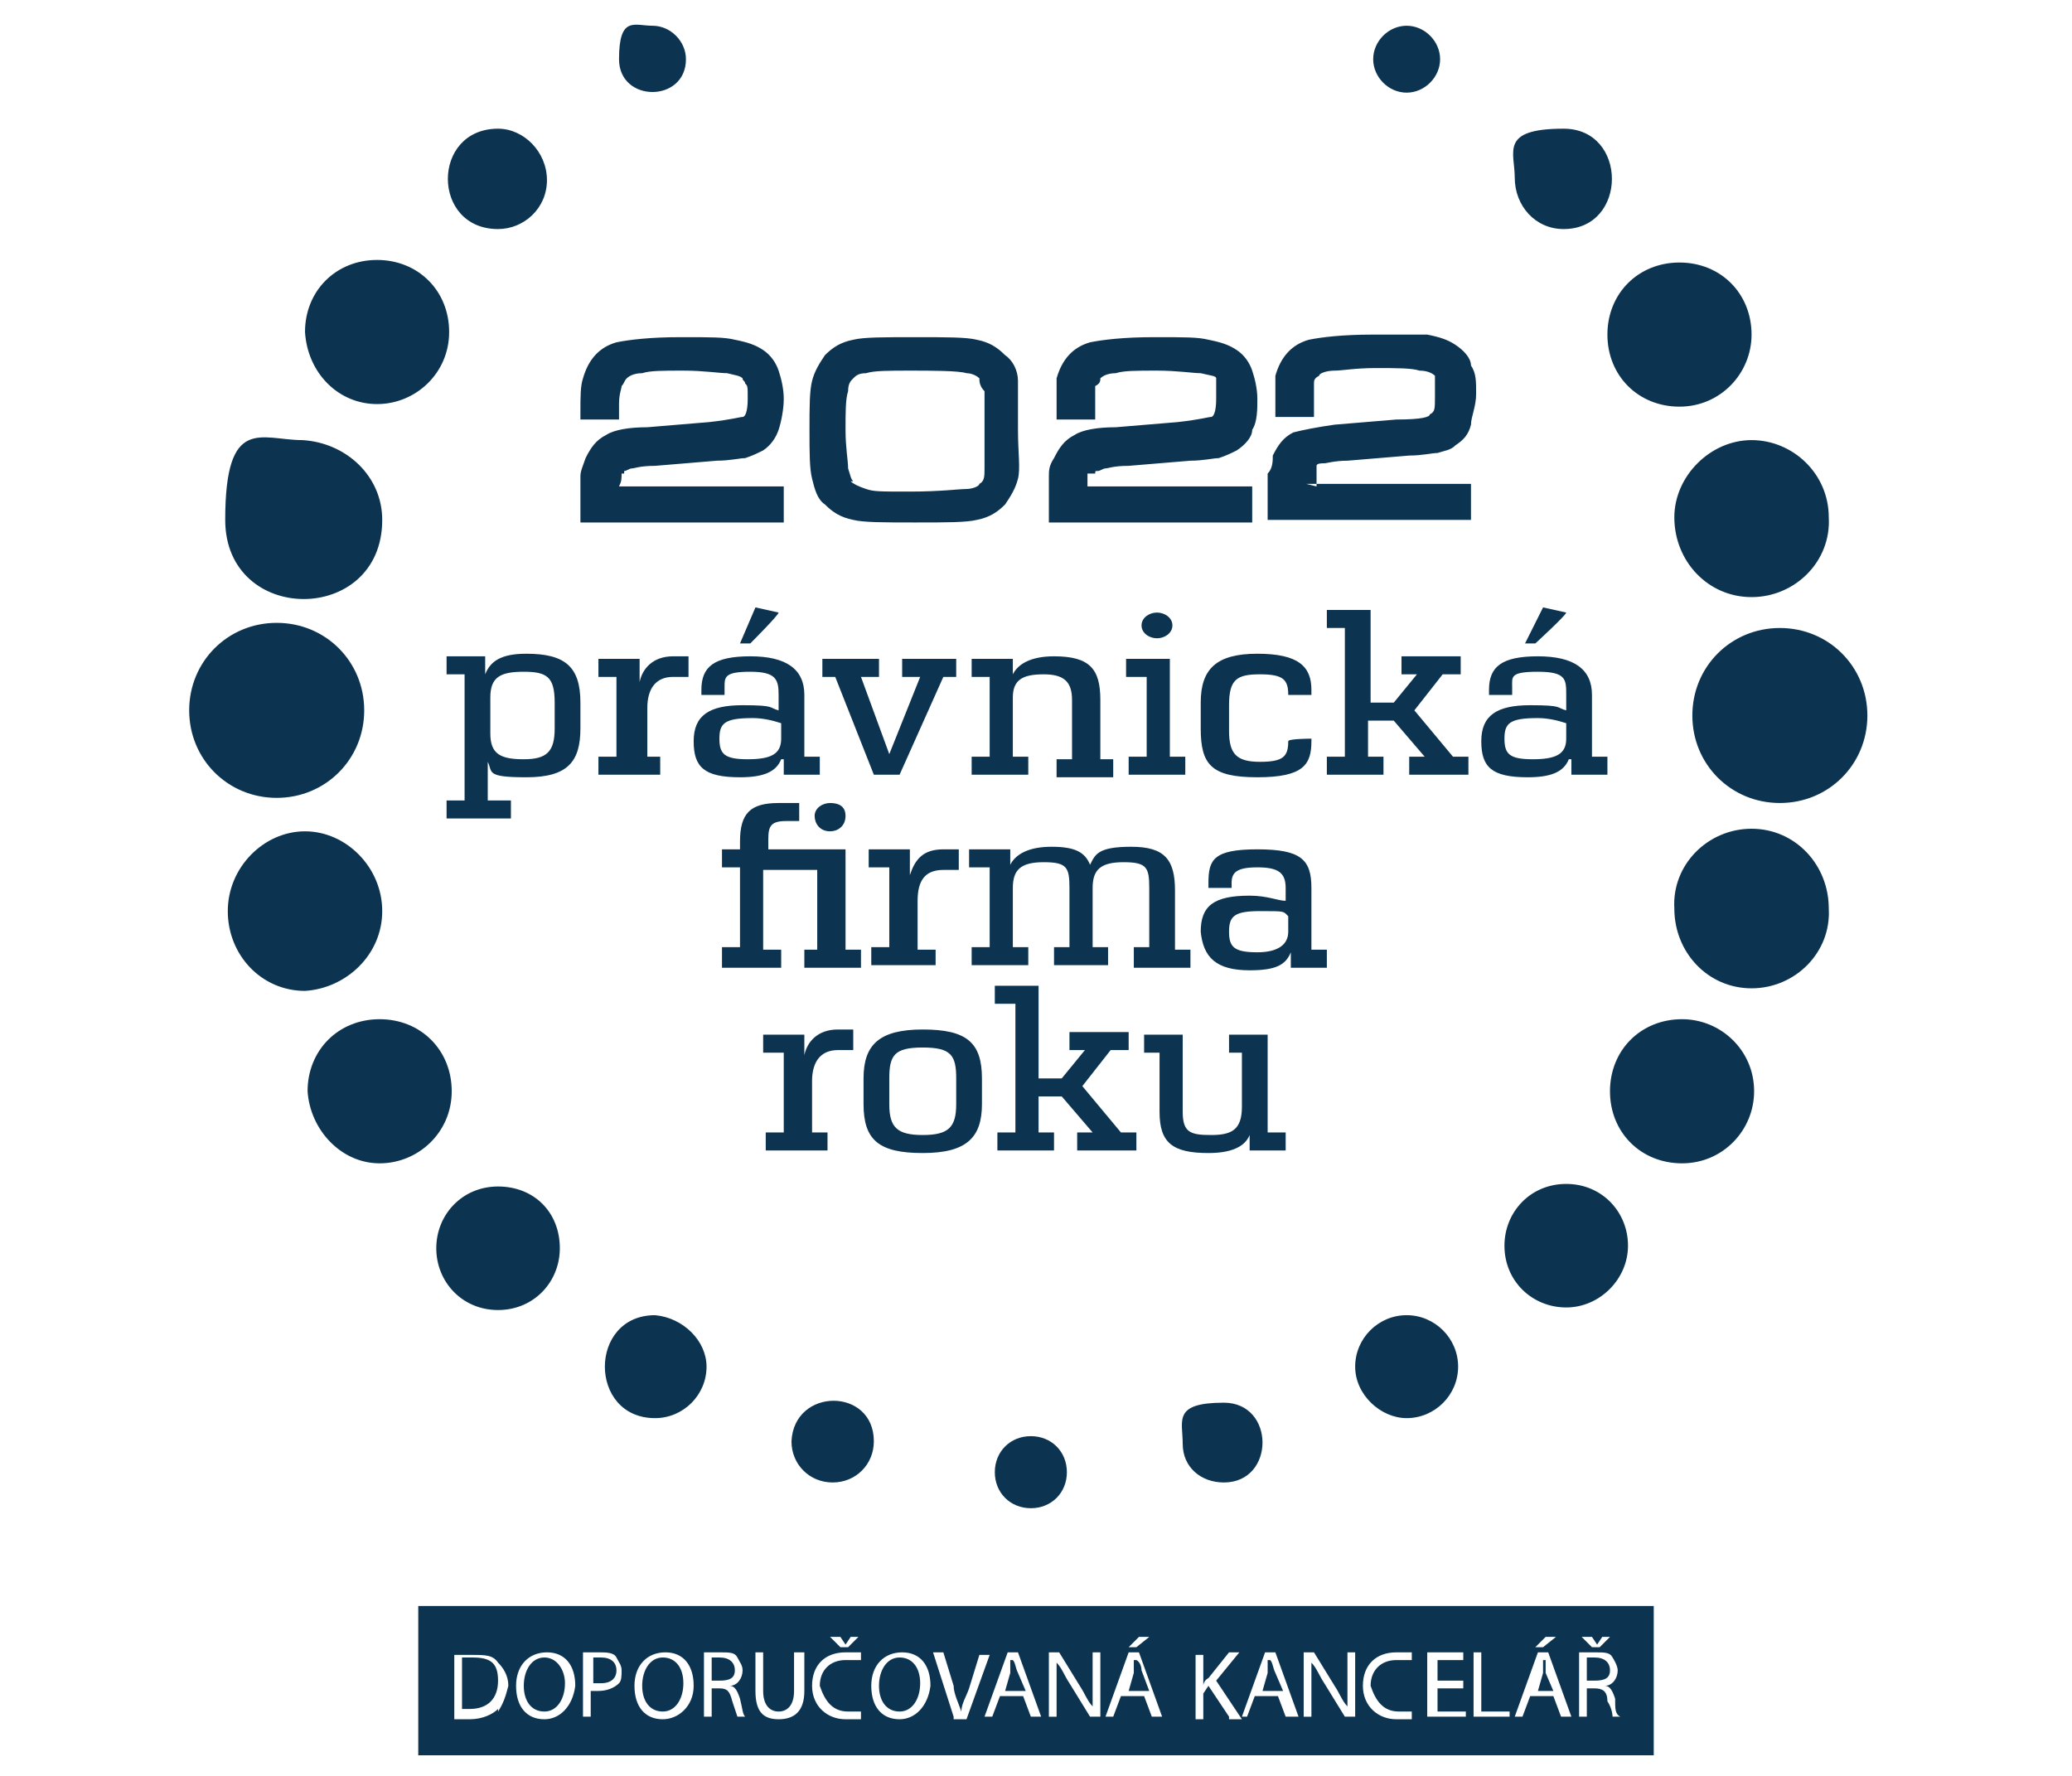 <?xml version="1.0" encoding="UTF-8"?>
<svg id="Vrstva_1" data-name="Vrstva 1" xmlns="http://www.w3.org/2000/svg" width="2.8cm" height="2.4cm" version="1.1" viewBox="0 0 78 69">
  <defs>
    <style>
      .cls-1 {
        fill-rule: evenodd;
      }

      .cls-1, .cls-2 {
        fill: #0c3451;
        stroke-width: 0px;
      }
    </style>
  </defs>
  <g>
    <path class="cls-2" d="M24.5,64.4c-.5,0-.8.5-.8,1.1s.3,1,.8,1,.8-.5.8-1.1-.3-1-.8-1Z"/>
    <path class="cls-2" d="M48,64.5h0c0,0,0,.3,0,.5l-.2.7h.8l-.3-.7c-.1-.2-.1-.4-.2-.5Z"/>
    <path class="cls-2" d="M42.8,64.5h0c0,0,0,.3,0,.5l-.2.7h.8l-.3-.8c0,0,0-.3-.2-.4Z"/>
    <path class="cls-2" d="M27.3,64.9c0-.3-.2-.5-.6-.5h-.3v.9h.3c.4,0,.6-.1.6-.4Z"/>
    <path class="cls-2" d="M22.1,64.4h-.3v1h.3c.4,0,.6-.2.6-.5s-.2-.5-.6-.5Z"/>
    <path class="cls-2" d="M33.7,64.4c-.5,0-.8.5-.8,1.1s.3,1,.8,1,.8-.5.8-1.1-.3-1-.8-1Z"/>
    <path class="cls-2" d="M17.1,64.4h-.4v2h.3c.7,0,1.1-.4,1.1-1.1s-.3-.9-1-.9Z"/>
    <path class="cls-2" d="M61.3,64.9c0-.3-.2-.5-.6-.5h-.3v.9h.3c.4,0,.6-.1.6-.4Z"/>
    <path class="cls-2" d="M38,64.5h0c0,0,0,.3,0,.5l-.2.7h.8l-.3-.7c-.1-.2-.1-.4-.2-.5Z"/>
    <path class="cls-2" d="M15,62.4v5.8h48v-5.8s-48,0-48,0ZM60.6,63.6l.2.3h0l.2-.3h.3l-.4.4h-.3l-.4-.4h.4ZM58.8,63.6h.4l-.5.4h-.3l.4-.4ZM43,63.6h.4l-.5.4h-.3l.4-.4ZM31.4,63.6l.2.3h0l.2-.3h.3l-.4.4h-.3l-.4-.4h.4ZM18.1,66.4c-.2.2-.6.4-1.1.4h-.6v-2.5c.2,0,.4,0,.7,0,.5,0,.8,0,1,.3.2.2.4.5.4.9-.1.4-.2.7-.4,1ZM19.9,66.8c-.7,0-1.1-.5-1.1-1.3s.5-1.3,1.2-1.3,1.1.5,1.1,1.3c-.1.8-.6,1.3-1.2,1.3ZM22.8,65.4c-.2.2-.5.3-.8.3h-.3v1h-.3v-2.5h.6c.3,0,.6,0,.7.2s.2.3.2.5c0,.2,0,.4-.1.5ZM24.5,66.8c-.7,0-1.1-.5-1.1-1.3s.5-1.3,1.2-1.3,1.1.5,1.1,1.3-.6,1.3-1.2,1.3ZM27.4,66.7c0,0-.1-.3-.2-.6-.1-.4-.2-.5-.5-.5h-.3v1.1h-.3v-2.5c.2,0,.4,0,.6,0,.4,0,.6,0,.7.2s.2.3.2.5c0,.3-.2.6-.5.6h0c.2,0,.3.2.4.5.1.4.1.6.2.7h-.3ZM30,65.7c0,.8-.4,1.1-1,1.1s-.9-.3-.9-1.1v-1.5h.3v1.5c0,.6.3.8.6.8s.6-.2.6-.8v-1.5h.4v1.5ZM31.7,66.5c.2,0,.4,0,.5,0v.3c0,0-.3,0-.6,0-.7,0-1.3-.5-1.3-1.3s.5-1.3,1.3-1.3.5,0,.6,0v.3c-.2,0-.4,0-.6,0-.6,0-1,.4-1,1,.2.6.5,1,1.1,1ZM33.7,66.8c-.7,0-1.1-.5-1.1-1.3s.5-1.3,1.2-1.3,1.1.5,1.1,1.3c-.1.8-.6,1.3-1.2,1.3ZM35.8,66.7l-.8-2.5h.4l.4,1.3c0,.3.2.7.3,1h0c0-.3.2-.6.3-.9l.4-1.3h.4l-.9,2.5h-.5ZM38.8,66.7l-.3-.8h-.9l-.3.8h-.3l.9-2.5h.4l.9,2.5h-.4ZM41.4,66.7h-.3l-.8-1.3c-.2-.3-.3-.6-.5-.8h0v2.1h-.3v-2.5h.4l.8,1.3c.2.3.3.6.5.8h0v-2.1h.3v2.5h-.1ZM43.5,66.7l-.3-.8h-.9l-.3.8h-.3l.9-2.5h.4l.9,2.5h-.4ZM46.5,66.7l-.8-1.2-.2.3v1h-.3v-2.5h.3v1.2h0c0,0,0-.2.2-.3l.8-1h.4l-.9,1.1,1,1.5h-.5ZM48.7,66.7l-.3-.8h-.9l-.3.8h-.2l.9-2.5h.4l.9,2.5h-.5ZM51.4,66.7h-.4l-.8-1.3c-.2-.3-.3-.6-.5-.8h0v2.1h-.3v-2.5h.4l.8,1.3c.2.3.3.6.5.8h0v-2.1h.3v2.5ZM53.1,66.5c.2,0,.4,0,.5,0v.3c0,0-.3,0-.6,0-.7,0-1.3-.5-1.3-1.3s.5-1.3,1.3-1.3.5,0,.6,0v.3c-.2,0-.4,0-.6,0-.6,0-1,.4-1,1,.2.6.5,1,1.1,1ZM55.6,66.7h-1.4v-2.5h1.4v.3h-1v.8h1v.3h-1v.9h1.1v.2h0ZM57.4,66.7h-1.4v-2.5h.3v2.3h1.1s0,.2,0,.2ZM59.4,66.7l-.3-.8h-.9l-.3.8h-.3l.9-2.5h.4l.9,2.5h-.4ZM61.4,66.7c0,0,0-.3-.2-.6,0-.4-.2-.5-.5-.5h-.3v1.1h-.3v-2.5c.2,0,.4,0,.6,0,.4,0,.6,0,.7.2,0,0,.2.3.2.5,0,.3-.2.6-.5.6h0c.2,0,.3.2.4.5,0,.4,0,.6.2.7h-.3Z"/>
    <path class="cls-2" d="M58.7,64.5h0c0,0,0,.3,0,.5l-.2.7h.6l-.3-.7v-.5Z"/>
    <path class="cls-2" d="M19.9,64.4c-.5,0-.8.5-.8,1.1s.3,1,.8,1,.8-.5.8-1.1c0-.5-.3-1-.8-1Z"/>
  </g>
  <path class="cls-1" d="M38.8,58.6c.8,0,1.4-.6,1.4-1.4s-.6-1.4-1.4-1.4-1.4.6-1.4,1.4c0,.8.6,1.4,1.4,1.4h0ZM46.3,57.6c2,0,2-3.1,0-3.1s-1.6.7-1.6,1.6.7,1.5,1.6,1.5h0ZM32.7,56c0,.9-.7,1.6-1.6,1.6s-1.6-.7-1.6-1.6c.1-2.1,3.2-2.1,3.2,0h0ZM53.4,55.1c1.1,0,2-.9,2-2s-.9-2-2-2-2,.9-2,2c0,1.1,1,2,2,2h0ZM26.2,53.1c0,1.1-.9,2-2,2-2.6,0-2.6-4,0-4,1.1.1,2,1,2,2h0ZM53.4,3.6c.7,0,1.3-.6,1.3-1.3s-.6-1.3-1.3-1.3-1.3.6-1.3,1.3c0,.7.6,1.3,1.3,1.3h0ZM25.4,2.3c0,1.7-2.6,1.7-2.6,0s.6-1.3,1.3-1.3,1.3.6,1.3,1.3h0ZM59.6,50.8c1.3,0,2.4-1.1,2.4-2.4s-1-2.4-2.4-2.4-2.4,1.1-2.4,2.4c0,1.4,1.1,2.4,2.4,2.4h0ZM20.5,48.5c0,1.3-1,2.4-2.4,2.4s-2.4-1.1-2.4-2.4,1-2.4,2.4-2.4,2.4,1,2.4,2.4h0ZM59.5,8.9c2.5,0,2.5-3.9,0-3.9s-1.9.9-1.9,1.9c0,1.1.8,2,1.9,2h0ZM20,7c0,1.1-.9,1.9-1.9,1.9-2.6,0-2.6-3.9,0-3.9,1,0,1.9.9,1.9,2h0ZM13.5,45.2c1.5,0,2.8-1.2,2.8-2.8s-1.2-2.8-2.8-2.8-2.8,1.2-2.8,2.8c.1,1.5,1.3,2.8,2.8,2.8h0ZM66.9,42.4c0,1.5-1.2,2.8-2.8,2.8s-2.8-1.2-2.8-2.8,1.2-2.8,2.8-2.8c1.5,0,2.8,1.2,2.8,2.8h0ZM13.4,15.7c1.5,0,2.8-1.2,2.8-2.8s-1.2-2.8-2.8-2.8-2.8,1.2-2.8,2.8c.1,1.6,1.3,2.8,2.8,2.8h0ZM66.8,13c0,1.5-1.2,2.8-2.8,2.8s-2.8-1.2-2.8-2.8,1.2-2.8,2.8-2.8,2.8,1.2,2.8,2.8h0ZM66.8,38.4c1.7,0,3.1-1.4,3-3.1,0-1.7-1.3-3.1-3-3.1s-3.1,1.4-3,3.1c0,1.7,1.3,3.1,3,3.1h0ZM13.6,35.4c0,1.7-1.4,3-3,3.1-1.7,0-3-1.4-3-3.1s1.4-3.1,3-3.1c1.6,0,3,1.4,3,3.1h0ZM66.8,23.2c1.7,0,3.1-1.4,3-3.1,0-1.7-1.4-3-3-3s-3,1.4-3,3c0,1.7,1.3,3.1,3,3.1h0ZM13.6,20.2c0,4.1-6.1,4.1-6.1,0s1.4-3.1,3-3.1c1.7.1,3.1,1.4,3.1,3.1h0ZM9.5,31c1.9,0,3.4-1.5,3.4-3.4s-1.5-3.4-3.4-3.4-3.4,1.5-3.4,3.4,1.5,3.4,3.4,3.4h0ZM71.3,27.8c0,1.9-1.5,3.4-3.4,3.4s-3.4-1.5-3.4-3.4,1.5-3.4,3.4-3.4,3.4,1.5,3.4,3.4h0ZM30.9,44v.7h-2.4v-.7h.7v-3.1h-.8v-.7h1.6v.8c.1-.5.5-1,1.3-1h.6v.8h-.6c-.7,0-1,.5-1,1.2v2h.6ZM36.9,42.9c0,1.3-.6,1.9-2.3,1.9s-2.3-.5-2.3-1.9v-1c0-1.3.6-1.9,2.3-1.9s2.3.5,2.3,1.9v1ZM33.3,42.9c0,.9.3,1.2,1.3,1.2s1.3-.3,1.3-1.2v-1c0-.9-.2-1.2-1.3-1.2s-1.3.3-1.3,1.2v1ZM42.9,44.7h-2.3v-.7h.6l-1.2-1.4h-.9v1.4h.6v.7h-2.2v-.7h.7v-5h-.8v-.7h1.7v3.6h.9l.9-1.1h-.6v-.7h2.3v.7h-.7l-1.1,1.4,1.5,1.8h.6v.7ZM48.7,44v.7h-1.4v-.6c-.2.5-.8.7-1.6.7-1.4,0-1.9-.4-1.9-1.6v-2.3h-.6v-.7h1.5v3c0,.8.3.9,1.1.9s1.2-.2,1.2-1.1v-2.1h-.5v-.7h1.5v3.8h.7ZM26.8,37.6h2.3v-.7h-.7v-3.1h2.1v3.1h-.5v.7h2.2v-.7h-.6v-3.9h-3v-.4c0-.5.1-.7.7-.7h.5v-.7h-.8c-1.1,0-1.5.4-1.5,1.5v.3h-.7v.7h.7v3.1h-.7v.8ZM31,32.3c.3,0,.6-.2.6-.6s-.3-.5-.6-.5-.6.2-.6.5.2.6.6.6h0ZM35.1,37.6v-.7h-.7v-1.9c0-.8.3-1.2,1-1.2h.6v-.8h-.6c-.8,0-1.1.4-1.3,1v-1h-1.6v.7h.8v3.1h-.7v.7h2.5ZM42.8,37.6h2.2v-.7h-.6v-2.3c0-1.2-.4-1.7-1.7-1.7s-1.4.3-1.6.7c-.2-.5-.6-.7-1.5-.7s-1.4.3-1.6.7v-.6h-1.6v.7h.8v3.1h-.7v.7h2.2v-.7h-.6v-2.3c0-.7.3-1,1.2-1s1,.2,1,1v2.3h-.6v.7h2.1v-.7h-.6v-2.3c0-.7.3-1,1.2-1s1,.2,1,1v2.3h-.6v.8h0ZM47.3,37.7c1,0,1.4-.2,1.6-.7v.6h1.4v-.7h-.6v-2.4c0-1.1-.4-1.5-2.1-1.5s-1.9.4-1.9,1.3v.2h.9v-.2c0-.4.2-.6,1-.6s1.1.2,1.1.8v.5c-.3,0-.7-.2-1.4-.2-1.4,0-1.9.4-1.9,1.4.1,1,.6,1.5,1.9,1.5h0ZM47.6,37c-.9,0-1.1-.2-1.1-.8s.2-.8,1.2-.8.9,0,1.1.2v.6c0,.5-.4.8-1.2.8h0ZM18.7,31.8h-2.6v-.7h.7v-4.9h-.7v-.7h1.5v.7c.2-.5.6-.8,1.6-.8,1.5,0,2.1.5,2.1,1.9v1c0,1.3-.5,1.9-2.1,1.9s-1.3-.2-1.5-.6v1.5h.9v.7h.1ZM17.8,28.5c0,.8.4,1,1.3,1s1.2-.3,1.2-1.2v-1c0-1-.3-1.2-1.2-1.2s-1.3.2-1.3,1v1.4ZM24.4,29.4v.7h-2.4v-.7h.7v-3.1h-.7v-.7h1.6v.9c.1-.5.5-1,1.3-1h.6v.8h-.6c-.7,0-1,.5-1,1.2v1.9s.5,0,.5,0ZM29.1,29.5c-.2.5-.7.7-1.6.7-1.4,0-1.8-.4-1.8-1.4s.6-1.4,1.9-1.4,1,.1,1.4.2v-.6c0-.6-.1-.9-1.1-.9s-1,.2-1,.6v.3h-.9v-.2c0-.9.5-1.3,1.9-1.3s2.1.5,2.1,1.5v2.4h.6v.7h-1.4v-.6h-.1ZM26.7,28.7c0,.6.2.8,1.1.8s1.3-.2,1.3-.8v-.6c-.3-.1-.7-.2-1.1-.2-1.1,0-1.3.2-1.3.8h0ZM28.1,23.6l.9.2h0c0,.1-1.1,1.2-1.1,1.2h-.4l.6-1.4ZM33.7,30.1h-1l-1.5-3.8h-.5v-.7h2.2v.7h-.7l1.1,3,1.2-3h-.7v-.7h2.1v.7h-.5l-1.7,3.8ZM38.7,29.4v.7h-2.2v-.7h.7v-3.1h-.7v-.7h1.6v.6c.2-.4.7-.7,1.6-.7,1.4,0,1.8.5,1.8,1.7v2.3h.5v.7h-2.2v-.7h.6v-2.3c0-.7-.3-1-1.1-1s-1.2.2-1.2.9v2.3s.6,0,.6,0ZM44.3,24.3c0,.3-.3.5-.6.5s-.6-.2-.6-.5.3-.5.6-.5.6.2.6.5h0ZM44.9,30.1h-2.3v-.7h.7v-3.1h-.8v-.7h1.7v3.8h.6v.7h0ZM49.7,28.8c0,.9-.3,1.4-2.1,1.4s-2.2-.5-2.2-1.9v-1c0-1.3.6-1.9,2.2-1.9s2.1.5,2.1,1.4v.2h-.9c0-.6-.2-.8-1.1-.8s-1.2.2-1.2,1.2v1c0,.9.3,1.2,1.2,1.2s1.1-.2,1.1-.8h0c0-.1.9-.1.9-.1h0ZM55.8,30.1h-2.3v-.7h.6l-1.2-1.4h-1v1.4h.6v.7h-2.2v-.7h.7v-5h-.7v-.7h1.7v3.6h.9l.9-1.1h-.6v-.7h2.3v.7h-.7l-1.1,1.4,1.5,1.8h.6s0,.7,0,.7ZM59.7,29.5c-.2.5-.7.7-1.6.7-1.4,0-1.8-.4-1.8-1.4s.6-1.4,1.9-1.4,1,.1,1.4.2v-.6c0-.6,0-.9-1.1-.9s-1,.2-1,.6v.3h-.9v-.2c0-.9.5-1.3,1.9-1.3s2.1.5,2.1,1.5v2.4h.6v.7h-1.4v-.6h-.1ZM57.2,28.7c0,.6.2.8,1.1.8s1.3-.2,1.3-.8v-.6c-.3-.1-.7-.2-1.1-.2-1.1,0-1.3.2-1.3.8h0ZM58.7,23.6l.9.2h0c0,.1-1.2,1.2-1.2,1.2h-.4l.7-1.4ZM49.9,18.9c0-.2,0-.4,0-.5,0-.1,0-.2,0-.3,0-.1.2-.1.3-.1s.4-.1.9-.1l2.4-.2c.5,0,.9-.1,1.1-.1.3-.1.5-.1.7-.3.3-.2.5-.4.6-.8,0-.3.2-.7.2-1.2s0-.8-.2-1.1c0-.3-.3-.6-.6-.8s-.6-.3-1.1-.4h-2.1c-1.2,0-2,.1-2.5.2-.7.2-1.1.7-1.3,1.4,0,.2,0,.6,0,1.3v.3h1.5v-.6c0-.4,0-.6,0-.7,0-.1,0-.2.2-.3,0-.1.3-.2.6-.2s.8-.1,1.6-.1,1.4,0,1.7.1c.3,0,.5.1.6.2q0,.1,0,.2c0,.1,0,.3,0,.6,0,.5,0,.6-.2.7,0,.1-.3.2-1.3.2l-2.4.2c-.7.1-1.2.2-1.6.3-.4.2-.6.5-.8.9,0,.2,0,.5-.2.7v1.8h7.9v-1.4h-6.4ZM22.9,18.4c0,.2,0,.3-.1.5h6.4v1.4h-7.9v-1.8c0-.2.1-.4.2-.7.2-.4.4-.7.8-.9.3-.2.9-.3,1.6-.3l2.4-.2c.9-.1,1.2-.2,1.3-.2s.2-.2.2-.7,0-.5-.1-.6c0-.1-.1-.1-.1-.2-.1-.1-.2-.1-.6-.2-.3,0-.9-.1-1.7-.1s-1.3,0-1.6.1c-.3,0-.5.1-.6.2-.1.1-.1.2-.2.3,0,.1-.1.3-.1.7v.6h-1.5v-.3c0-.6,0-1,.1-1.3.2-.7.6-1.2,1.3-1.4.5-.1,1.3-.2,2.5-.2s1.7,0,2.1.1c.5.1.8.2,1.1.4.3.2.5.5.6.8s.2.7.2,1.1-.1.9-.2,1.2c-.1.3-.3.6-.6.8-.2.1-.4.2-.7.3-.2,0-.6.1-1.1.1l-2.4.2c-.6,0-.8.1-.9.1s-.2.1-.3.1c0,0,0,0,0,.1h0ZM31.9,18.7c-.1-.1-.1-.2-.2-.5,0-.3-.1-.8-.1-1.5s0-1.2.1-1.5c0-.3.1-.4.2-.5s.2-.2.5-.2c.3-.1.9-.1,1.7-.1s1.9,0,2.2.1c.2,0,.4.1.5.2,0,.1,0,.3.2.5,0,.3,0,.8,0,1.6v1.4c0,.3,0,.5-.2.6,0,.1-.3.2-.5.2-.3,0-1,.1-2.2.1s-1.4,0-1.7-.1c-.3-.1-.5-.2-.6-.3h0ZM38.3,14.8c0-.4-.2-.8-.5-1-.3-.3-.6-.5-1.1-.6-.4-.1-1.2-.1-2.4-.1s-2,0-2.4.1c-.5.1-.8.3-1.1.6-.2.3-.4.6-.5,1s-.1,1-.1,1.9,0,1.5.1,1.9.2.8.5,1c.3.3.6.5,1.1.6.4.1,1.2.1,2.4.1s2,0,2.4-.1c.5-.1.8-.3,1.1-.6.2-.3.4-.6.5-1s0-1,0-1.9c0-.9,0-1.5,0-1.9h0ZM41,18.4c0,.1,0,.2,0,.5h6.4v1.4h-7.9v-1.8c0-.2,0-.4.2-.7.2-.4.4-.7.8-.9.3-.2.9-.3,1.6-.3l2.4-.2c.9-.1,1.2-.2,1.3-.2s.2-.2.2-.7,0-.5,0-.6c0-.1,0-.1,0-.2,0-.1-.2-.1-.6-.2-.3,0-.9-.1-1.7-.1s-1.3,0-1.6.1c-.3,0-.5.1-.6.2,0,.1,0,.2-.2.3,0,.1,0,.3,0,.7v.6h-1.5v-.3c0-.6,0-1,0-1.3.2-.7.6-1.2,1.3-1.4.5-.1,1.3-.2,2.5-.2s1.7,0,2.1.1c.5.1.8.2,1.1.4s.5.5.6.8.2.7.2,1.1,0,.9-.2,1.2c0,.3-.3.6-.6.8-.2.1-.4.2-.7.3-.2,0-.6.1-1.1.1l-2.4.2c-.6,0-.8.1-.9.1s-.2.1-.3.1c-.1,0-.1,0-.1.1h0Z"/>
</svg>